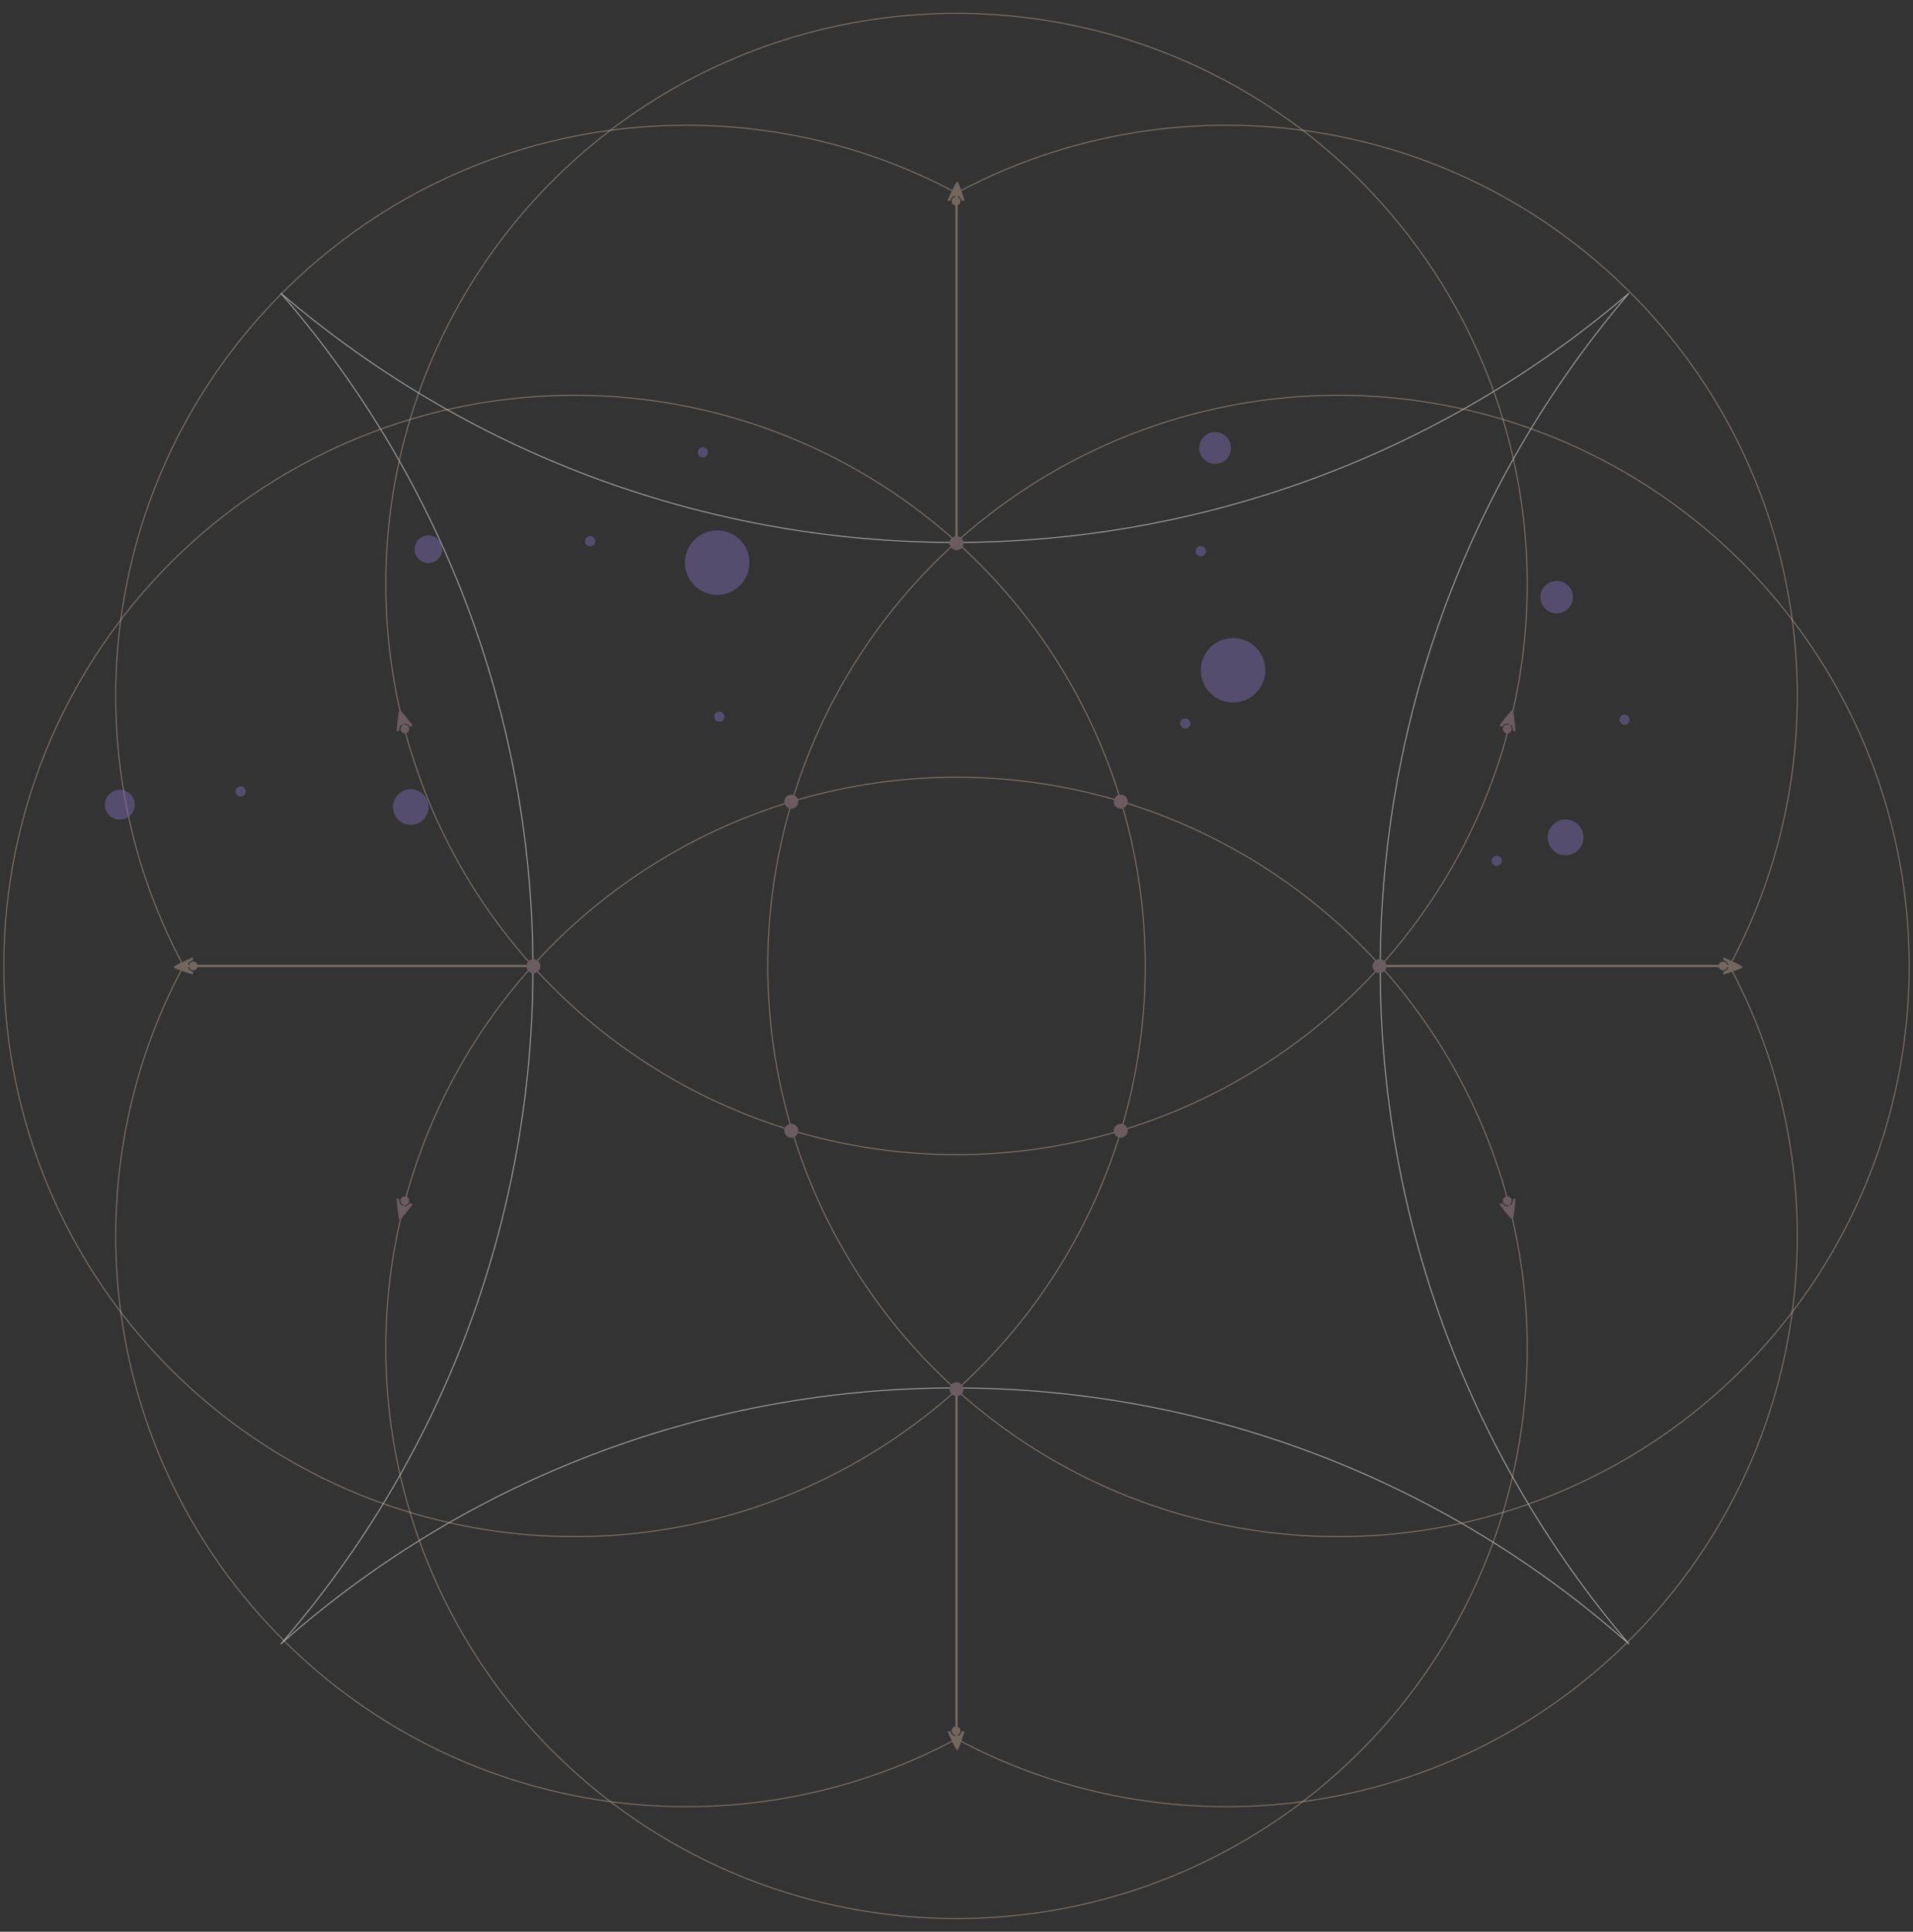 <?xml version="1.0" encoding="UTF-8"?> <svg xmlns="http://www.w3.org/2000/svg" width="912" height="921" viewBox="0 0 912 921" fill="none"><rect x="0" y="0" width="912" height="921" fill="#333333" stroke="none"/> <path opacity="0.5" d="M133.843 783.836C317.176 621.034 593.287 621.034 776.621 783.836C618.497 598.259 618.497 325.337 776.621 139.76C591.669 298.245 318.795 298.245 133.843 139.76C294.146 324.528 294.146 599.067 133.843 783.836Z" stroke="white" stroke-width="0.5"></path> <circle opacity="0.5" cx="456.007" cy="278.44" r="272.079" stroke="#C3AF9F" stroke-width="0.5"></circle> <circle opacity="0.5" cx="456.007" cy="642.64" r="272.079" stroke="#C3AF9F" stroke-width="0.5"></circle> <circle opacity="0.5" cx="638.107" cy="460.54" r="272.079" transform="rotate(90 638.107 460.54)" stroke="#C3AF9F" stroke-width="0.5"></circle> <circle opacity="0.5" cx="273.908" cy="460.54" r="272.079" transform="rotate(90 273.908 460.54)" stroke="#C3AF9F" stroke-width="0.5"></circle> <circle cx="534.296" cy="539.11" r="3.332" fill="#6A5C60"></circle> <circle cx="534.296" cy="382.19" r="3.332" fill="#6A5C60"></circle> <circle cx="377.248" cy="539.11" r="3.332" fill="#6A5C60"></circle> <circle cx="377.248" cy="382.19" r="3.332" fill="#6A5C60"></circle> <circle cx="193.002" cy="572.501" r="2.092" transform="rotate(109.15 193.002 572.501)" fill="#6A5C60"></circle> <path d="M190.467 581.496C191.166 581.739 196.822 574.025 196.822 574.025L195.406 573.534C195.406 573.534 194.364 575.688 192.161 574.923C189.958 574.158 190.389 571.791 190.389 571.791L189.06 571.33C189.06 571.33 189.767 581.253 190.467 581.496Z" fill="#6A5C60"></path> <circle cx="2.092" cy="2.092" r="2.092" transform="matrix(0.328 0.945 0.945 -0.328 715.9 571.211)" fill="#6A5C60"></circle> <path d="M721.099 581.496C720.4 581.739 714.743 574.025 714.743 574.025L716.159 573.534C716.159 573.534 717.201 575.688 719.404 574.923C721.607 574.158 721.177 571.791 721.177 571.791L722.506 571.33C722.506 571.33 721.798 581.253 721.099 581.496Z" fill="#6A5C60"></path> <circle cx="2.092" cy="2.092" r="2.092" transform="matrix(-0.328 -0.945 -0.945 0.328 195.67 348.857)" fill="#6A5C60"></circle> <path d="M190.471 338.572C191.171 338.33 196.827 346.043 196.827 346.043L195.411 346.535C195.411 346.535 194.369 344.38 192.166 345.145C189.963 345.91 190.393 348.277 190.393 348.277L189.065 348.739C189.065 348.739 189.772 338.815 190.471 338.572Z" fill="#6A5C60"></path> <circle cx="718.565" cy="347.567" r="2.092" transform="rotate(-70.85 718.565 347.567)" fill="#6A5C60"></circle> <path d="M721.101 338.572C720.402 338.33 714.745 346.043 714.745 346.043L716.161 346.535C716.161 346.535 717.203 344.38 719.406 345.145C721.609 345.91 721.179 348.277 721.179 348.277L722.507 348.739C722.507 348.739 721.8 338.815 721.101 338.572Z" fill="#6A5C60"></path> <path opacity="0.5" d="M455.75 91.881L455.75 259.145H456.25L456.25 91.881C559.23 36.664 690.265 52.501 777.153 139.389C864.041 226.276 879.877 357.31 824.661 460.29L658.525 460.29L658.525 460.79L824.661 460.79C879.878 563.77 864.042 694.805 777.154 781.693C690.266 868.581 559.231 884.418 456.251 829.202V662.72H455.751V829.202C352.771 884.418 221.737 868.582 134.849 781.694C47.962 694.806 32.125 563.772 87.341 460.792L253.995 460.792L253.995 460.292L87.341 460.292C32.124 357.312 47.96 226.277 134.848 139.389C221.736 52.501 352.77 36.665 455.75 91.881Z" stroke="#C3AF9F" stroke-width="0.5"></path> <circle cx="456.009" cy="662.33" r="3.332" fill="#6A5C60"></circle> <circle cx="456.009" cy="258.956" r="3.332" fill="#6A5C60"></circle> <circle cx="254.322" cy="460.644" r="3.332" transform="rotate(90 254.322 460.644)" fill="#6A5C60"></circle> <circle cx="657.696" cy="460.644" r="3.332" transform="rotate(90 657.696 460.644)" fill="#6A5C60"></circle> <circle cx="2.092" cy="2.092" r="2.092" transform="matrix(1 0 0 -1 819.345 462.634)" fill="#71675F"></circle> <path d="M830.767 461.097C830.767 461.837 821.625 464.65 821.625 464.65V463.151C821.625 463.151 824.002 462.874 824.002 460.542C824.002 458.21 821.625 457.84 821.625 457.84V456.433C821.625 456.433 830.767 460.357 830.767 461.097Z" fill="#71675F"></path> <circle cx="92.137" cy="460.542" r="2.092" transform="rotate(180 92.137 460.542)" fill="#71675F"></circle> <path d="M82.807 461.097C82.807 461.837 91.949 464.65 91.949 464.65L91.949 463.151C91.949 463.151 89.572 462.874 89.572 460.542C89.572 458.21 91.949 457.84 91.949 457.84L91.949 456.433C91.949 456.433 82.807 460.357 82.807 461.097Z" fill="#71675F"></path> <circle cx="455.787" cy="825.191" r="2.092" transform="rotate(90 455.787 825.191)" fill="#71675F"></circle> <path d="M456.342 834.521C457.082 834.521 459.896 825.379 459.896 825.379L458.396 825.379C458.396 825.379 458.119 827.756 455.787 827.756C453.455 827.756 453.085 825.379 453.085 825.379L451.678 825.379C451.678 825.379 455.602 834.521 456.342 834.521Z" fill="#71675F"></path> <circle cx="2.092" cy="2.092" r="2.092" transform="matrix(1.31134e-07 -1 -1 -1.31134e-07 457.879 97.984)" fill="#71675F"></circle> <path d="M456.342 86.562C457.082 86.562 459.896 95.704 459.896 95.704L458.396 95.704C458.396 95.704 458.119 93.327 455.787 93.327C453.455 93.327 453.085 95.704 453.085 95.704L451.678 95.704C451.678 95.704 455.602 86.562 456.342 86.562Z" fill="#71675F"></path> <circle opacity="0.5" cx="204.223" cy="261.853" r="6.588" fill="#7768A9"></circle> <circle opacity="0.5" cx="195.833" cy="384.769" r="8.505" fill="#7768A9"></circle> <circle opacity="0.5" cx="342.928" cy="341.686" r="2.444" fill="#7768A9"></circle> <circle opacity="0.5" cx="335.095" cy="215.669" r="2.444" fill="#7768A9"></circle> <circle opacity="0.5" cx="565.042" cy="344.946" r="2.444" fill="#7768A9"></circle> <circle opacity="0.5" cx="572.465" cy="262.754" r="2.444" fill="#7768A9"></circle> <circle opacity="0.5" cx="281.303" cy="258.015" r="2.444" fill="#7768A9"></circle> <circle opacity="0.5" cx="114.738" cy="377.341" r="2.444" fill="#7768A9"></circle> <circle opacity="0.5" cx="713.564" cy="410.388" r="2.444" fill="#7768A9"></circle> <circle opacity="0.5" cx="774.487" cy="343.143" r="2.444" fill="#7768A9"></circle> <circle opacity="0.5" cx="57.127" cy="383.671" r="7.127" fill="#7768A9"></circle> <circle opacity="0.5" cx="587.841" cy="319.565" r="15.376" fill="#7768A9"></circle> <circle opacity="0.5" cx="341.921" cy="268.245" r="15.376" fill="#7768A9"></circle> <circle opacity="0.5" cx="579.282" cy="213.581" r="7.581" fill="#7768A9"></circle> <circle opacity="0.5" cx="746.366" cy="399.25" r="8.528" fill="#7768A9"></circle> <circle opacity="0.5" cx="742.125" cy="284.713" r="7.754" fill="#7768A9"></circle> </svg> 